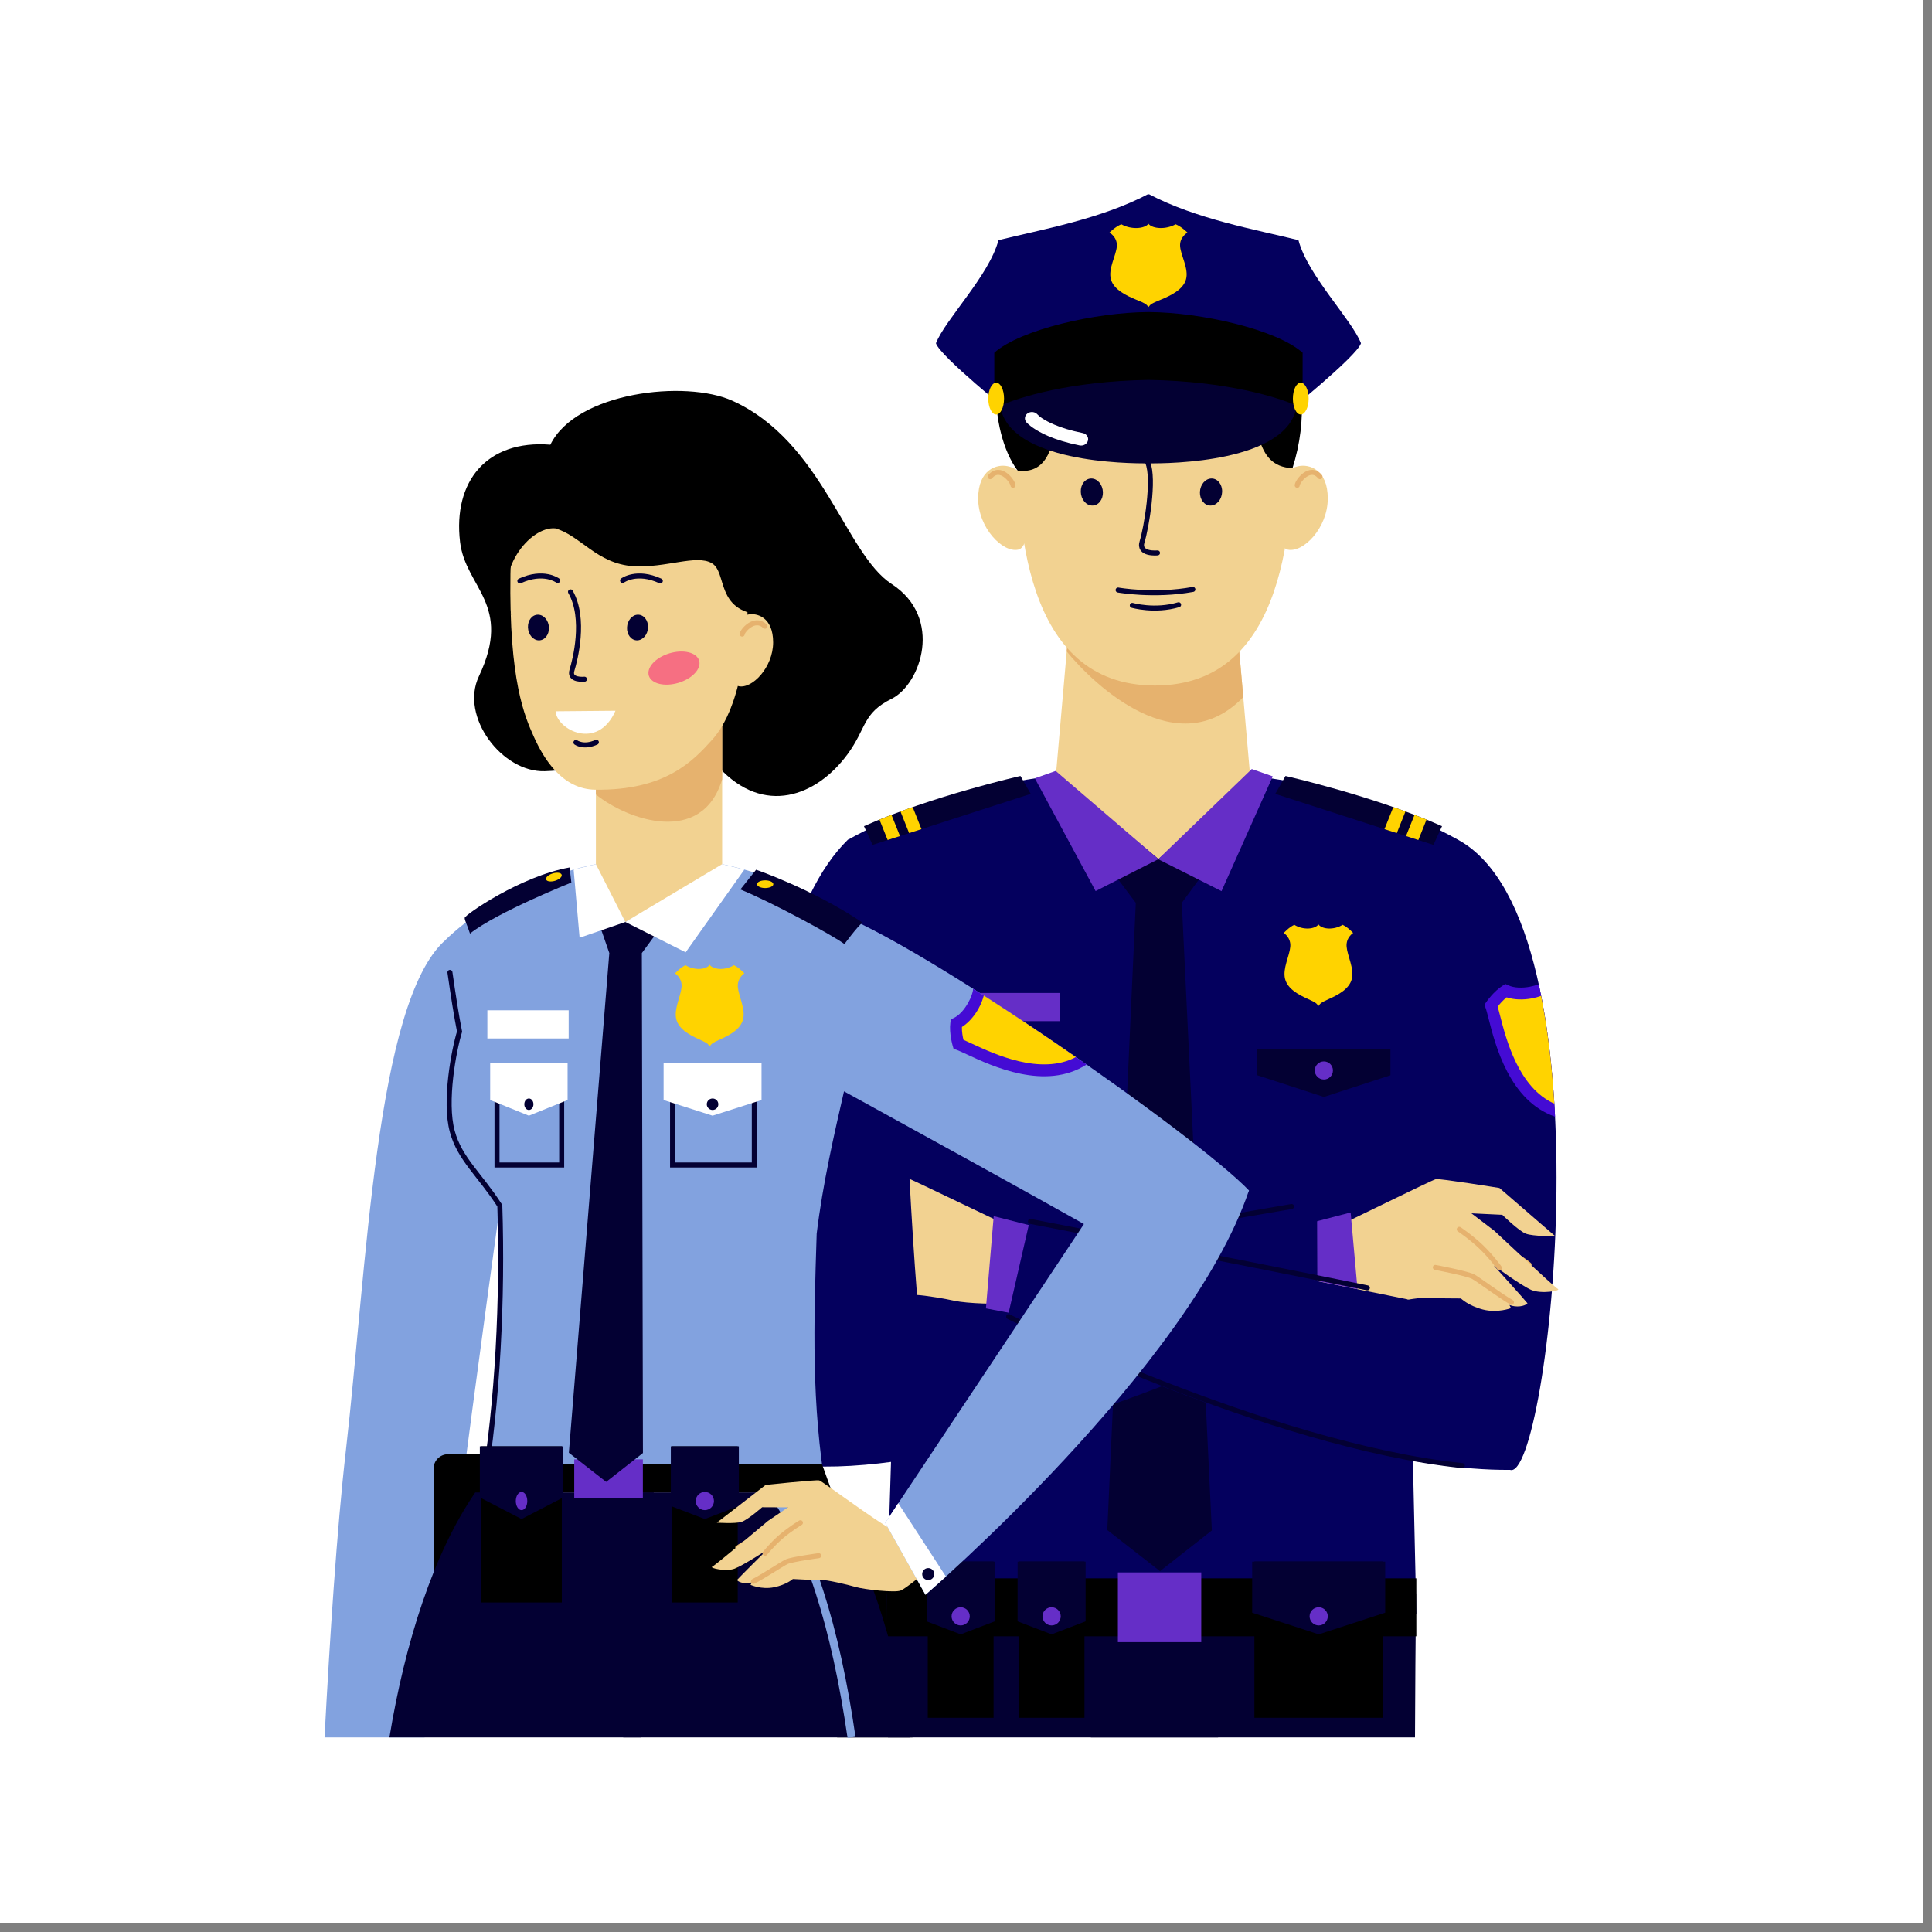 <svg xmlns="http://www.w3.org/2000/svg" xmlns:xlink="http://www.w3.org/1999/xlink" width="150" viewBox="0 0 112.5 112.5" height="150" preserveAspectRatio="xMidYMid meet"><rect x="0" y="0" width="112.5" height="112.5" fill="#808080" stroke="none"/><defs><clipPath id="365fe59a0c"><path d="M 0 0 L 112.004 0 L 112.004 112.004 L 0 112.004 Z M 0 0 " clip-rule="nonzero"></path></clipPath><clipPath id="efd90e4fe0"><path d="M 48.715 91.551 L 53.145 91.551 L 53.145 101.199 L 48.715 101.199 Z M 48.715 91.551 " clip-rule="nonzero"></path></clipPath><clipPath id="e46b7e2968"><path d="M 63.199 92.387 L 82.477 92.387 L 82.477 101.199 L 63.199 101.199 Z M 63.199 92.387 " clip-rule="nonzero"></path></clipPath><clipPath id="fbde5f6b55"><path d="M 51.586 92.387 L 71.223 92.387 L 71.223 101.199 L 51.586 101.199 Z M 51.586 92.387 " clip-rule="nonzero"></path></clipPath><clipPath id="d979e4eabd"><path d="M 75 62 L 93.898 62 L 93.898 84 L 75 84 Z M 75 62 " clip-rule="nonzero"></path></clipPath><clipPath id="1de96ec63d"><path d="M 74 64 L 93.898 64 L 93.898 86 L 74 86 Z M 74 64 " clip-rule="nonzero"></path></clipPath><clipPath id="f96a465252"><path d="M 49 67 L 93.898 67 L 93.898 95 L 49 95 Z M 49 67 " clip-rule="nonzero"></path></clipPath><clipPath id="9f3a806b37"><path d="M 54 11.25 L 80 11.25 L 80 25 L 54 25 Z M 54 11.25 " clip-rule="nonzero"></path></clipPath><clipPath id="89d42ee1cc"><path d="M 18.898 54.707 L 29.555 54.707 L 29.555 101.199 L 18.898 101.199 Z M 18.898 54.707 " clip-rule="nonzero"></path></clipPath><clipPath id="3357a16a1d"><path d="M 22.613 86.781 L 38.176 86.781 L 38.176 101.199 L 22.613 101.199 Z M 22.613 86.781 " clip-rule="nonzero"></path></clipPath><clipPath id="d3dc0dd498"><path d="M 34.105 86.781 L 53 86.781 L 53 101.199 L 34.105 101.199 Z M 34.105 86.781 " clip-rule="nonzero"></path></clipPath><clipPath id="d73fdb4bd5"><path d="M 29.676 71.758 L 64.637 71.758 L 64.637 101.199 L 29.676 101.199 Z M 29.676 71.758 " clip-rule="nonzero"></path></clipPath><clipPath id="0c13e3e595"><path d="M 18.898 47 L 39 47 L 39 97 L 18.898 97 Z M 18.898 47 " clip-rule="nonzero"></path></clipPath><clipPath id="a29d9cbf74"><path d="M 34.344 81.18 L 57.094 81.18 L 57.094 101.199 L 34.344 101.199 Z M 34.344 81.18 " clip-rule="nonzero"></path></clipPath></defs><g clip-path="url(#365fe59a0c)"><path fill="#ffffff" d="M 0 0 L 112.5 0 L 112.5 112.5 L 0 112.5 Z M 0 0 " fill-opacity="1" fill-rule="nonzero"></path><path fill="#ffffff" d="M 0 0 L 112.5 0 L 112.5 112.5 L 0 112.5 Z M 0 0 " fill-opacity="1" fill-rule="nonzero"></path></g><g clip-path="url(#efd90e4fe0)"><path fill="#000000" d="M 49.441 91.664 L 52.441 91.664 C 52.82 91.664 53.133 91.973 53.133 92.352 L 53.133 101.168 L 48.746 101.168 L 48.746 92.352 C 48.746 91.973 49.059 91.664 49.441 91.664 " fill-opacity="1" fill-rule="evenodd"></path></g><g clip-path="url(#e46b7e2968)"><path fill="#030033" d="M 82.453 92.82 C 82.426 95.602 82.406 98.383 82.395 101.168 L 63.52 101.168 L 63.285 92.398 C 69.254 92.539 76.484 92.68 82.453 92.82 " fill-opacity="1" fill-rule="evenodd"></path></g><g clip-path="url(#fbde5f6b55)"><path fill="#030033" d="M 51.645 92.82 C 51.672 95.602 51.695 98.383 51.707 101.168 L 70.93 101.168 L 71.164 92.398 C 65.195 92.539 57.613 92.68 51.645 92.82 " fill-opacity="1" fill-rule="evenodd"></path></g><path fill="#04005e" d="M 82.473 93.988 L 81.973 71.52 L 84.914 48.906 C 80.086 46.227 74.012 44.816 67.137 44.816 C 60.266 44.816 54.188 46.227 49.363 48.906 L 52.305 71.52 L 51.668 92.07 L 51.719 93.988 L 82.473 93.988 " fill-opacity="1" fill-rule="evenodd"></path><path fill="#000000" d="M 51.656 91.906 L 82.473 91.906 L 82.473 95.281 L 51.656 95.281 L 51.656 91.906 " fill-opacity="1" fill-rule="evenodd"></path><path fill="#652ec7" d="M 65.094 91.562 L 69.949 91.562 L 69.949 95.621 L 65.094 95.621 L 65.094 91.562 " fill-opacity="1" fill-rule="evenodd"></path><path fill="#f2d291" d="M 72.793 45.145 C 72.793 53.148 61.484 53.148 61.484 45.145 L 62.543 33.031 L 71.734 33.031 L 72.793 45.145 " fill-opacity="1" fill-rule="evenodd"></path><path fill="#e6b26e" d="M 62.113 37.934 L 62.543 33.031 L 71.734 33.031 L 72.395 40.594 C 68.586 44.531 63.715 39.895 62.113 37.934 " fill-opacity="1" fill-rule="evenodd"></path><path fill="#f2d291" d="M 67.254 16.84 C 65.277 16.887 59.324 17.098 59.223 24.781 C 59.145 30.445 59.594 39.918 67.254 39.918 C 74.914 39.918 75.363 30.445 75.289 24.781 C 75.184 17.098 69.23 16.887 67.254 16.84 " fill-opacity="1" fill-rule="evenodd"></path><path fill="#f2d291" d="M 74.594 28.094 C 74.781 27.609 75.012 27.27 75.617 27.145 C 76.223 27.016 77.32 27.324 77.316 29.031 C 77.316 30.738 75.887 32.207 74.98 32.004 C 74.078 31.801 74.508 28.551 74.594 28.094 " fill-opacity="1" fill-rule="evenodd"></path><path fill="#000000" d="M 61.816 21.297 C 61.113 21.715 62.449 27.832 59.254 27.402 C 57.574 25.16 57.246 19.543 60.402 18.082 C 61.305 15.07 64.105 15.195 67.18 15.156 C 74.496 15.062 77.051 21.676 75.262 27.262 C 72.871 27.168 73.504 24.277 72.438 23.66 C 71.383 23.047 69.305 24 67.129 23.863 C 64.648 23.711 63.504 21.758 61.816 21.297 " fill-opacity="1" fill-rule="evenodd"></path><path fill="#f2d291" d="M 59.82 28.105 C 59.57 27.645 59.266 27.27 58.66 27.145 C 58.055 27.016 56.957 27.324 56.957 29.031 C 56.961 30.738 58.391 32.207 59.297 32.004 C 60.199 31.801 59.82 28.105 59.82 28.105 " fill-opacity="1" fill-rule="evenodd"></path><path fill="#030033" d="M 63.551 27.863 C 63.906 27.863 64.207 28.219 64.223 28.656 C 64.238 29.09 63.961 29.441 63.605 29.438 C 63.246 29.438 62.949 29.082 62.934 28.645 C 62.918 28.211 63.191 27.859 63.551 27.863 " fill-opacity="1" fill-rule="evenodd"></path><path fill="#030033" d="M 70.547 27.863 C 70.188 27.863 69.887 28.219 69.871 28.656 C 69.859 29.09 70.133 29.441 70.488 29.438 C 70.848 29.438 71.148 29.082 71.164 28.645 C 71.18 28.211 70.902 27.859 70.547 27.863 " fill-opacity="1" fill-rule="evenodd"></path><path stroke-linecap="round" transform="matrix(0.012, 0, 0, -0.012, 18.9, 101.201)" fill="none" stroke-linejoin="miter" d="M 3994.149 6189.767 C 4028.405 6108.199 3987.297 5869.72 3967.07 5805.187 C 3946.516 5740.326 4041.781 5750.481 4041.781 5750.481 " stroke="#030033" stroke-width="24.28" stroke-opacity="1" stroke-miterlimit="22.926"></path><path stroke-linecap="round" transform="matrix(0.012, 0, 0, -0.012, 18.9, 101.201)" fill="none" stroke-linejoin="miter" d="M 3850.599 5570.312 C 3850.599 5570.312 4025.469 5538.864 4213.389 5573.26 " stroke="#030033" stroke-width="24.28" stroke-opacity="1" stroke-miterlimit="22.926"></path><path stroke-linecap="round" transform="matrix(0.012, 0, 0, -0.012, 18.9, 101.201)" fill="none" stroke-linejoin="miter" d="M 4719.729 6078.389 C 4720.055 6096.734 4781.064 6179.284 4830.327 6120.32 " stroke="#e6b26e" stroke-width="24.28" stroke-opacity="1" stroke-miterlimit="22.926"></path><path stroke-linecap="round" transform="matrix(0.012, 0, 0, -0.012, 18.9, 101.201)" fill="none" stroke-linejoin="miter" d="M 3340.344 6078.389 C 3340.017 6096.734 3279.009 6179.284 3229.745 6120.32 " stroke="#e6b26e" stroke-width="24.28" stroke-opacity="1" stroke-miterlimit="22.926"></path><path fill="#030033" d="M 68.816 52.574 L 70.566 89.117 L 67.547 91.488 L 64.477 89.094 L 66.137 52.574 L 64.871 50.891 L 66.18 48.961 L 67.453 50.02 L 68.711 48.961 L 70.051 50.891 L 68.816 52.574 " fill-opacity="1" fill-rule="evenodd"></path><path fill="#652ec7" d="M 67.441 50.031 L 71.129 51.891 L 74.113 45.207 L 72.891 44.781 L 67.441 50.031 " fill-opacity="1" fill-rule="evenodd"></path><path fill="#652ec7" d="M 67.457 50.027 L 63.797 51.887 L 60.258 45.32 L 61.473 44.891 L 67.457 50.027 " fill-opacity="1" fill-rule="evenodd"></path><path fill="#04005e" d="M 47.996 85.398 C 56.137 85.438 67.422 80.977 73.117 78.469 L 61.555 75.629 L 60.527 72.98 C 57.926 73.449 55.406 73.91 53.316 74.309 C 52.891 68.578 52.648 61.965 52.551 58.836 C 52.477 56.391 52.664 48.676 49.363 48.906 C 42.68 55.441 42.887 78.91 47.277 85.402 L 47.996 85.398 " fill-opacity="1" fill-rule="evenodd"></path><path fill="#f2d291" d="M 59.004 71.504 C 58.156 71.141 54.16 69.188 52.961 68.645 C 53.082 70.902 53.227 73.242 53.398 75.406 C 53.887 75.43 55.074 75.629 55.605 75.75 C 56.215 75.887 58.371 76.004 58.75 75.805 C 59.129 75.605 59.742 74.934 59.742 74.934 L 59.004 71.504 " fill-opacity="1" fill-rule="evenodd"></path><path fill="#652ec7" d="M 57.863 70.816 L 57.41 76.188 L 59.52 76.59 L 60.84 71.574 L 57.863 70.816 " fill-opacity="1" fill-rule="evenodd"></path><path fill="#04005e" d="M 87.93 85.59 C 76.602 85.688 58.645 76.824 58.645 76.824 L 59.91 71.312 C 59.91 71.312 73.598 73.941 82.059 75.68 C 82.047 69.633 81.621 62.191 81.727 58.836 C 81.801 56.391 81.613 48.676 84.914 48.906 C 93.898 53.832 90.172 86.344 87.93 85.59 " fill-opacity="1" fill-rule="evenodd"></path><path fill="#edba68" d="M 88.461 74.109 C 88.812 74.055 89.105 73.77 89.195 73.629 C 89.281 73.484 86.57 71.891 86.57 71.891 C 86.57 71.891 87.793 73.891 88.461 74.109 " fill-opacity="1" fill-rule="evenodd"></path><path fill="#f2d291" d="M 77.254 71.695 C 78.23 71.27 83.391 68.703 83.617 68.66 C 83.844 68.617 87.312 69.176 87.312 69.176 L 90.562 71.984 C 90.562 71.984 89.27 72 88.848 71.836 C 88.426 71.672 87.477 70.738 87.477 70.738 L 85.68 70.652 L 87.023 71.676 C 87.023 71.676 90.508 74.953 90.715 75.055 C 90.922 75.156 89.75 75.371 89.156 75.109 C 88.562 74.848 86.98 73.688 86.98 73.688 C 86.98 73.688 88.754 75.645 88.945 75.891 C 88.793 76.07 88.281 76.148 87.895 75.988 L 87.984 76.172 C 87.984 76.172 87.207 76.473 86.352 76.254 C 85.496 76.031 85.07 75.609 85.07 75.609 C 85.07 75.609 83.336 75.605 83.047 75.566 C 82.898 75.551 82.449 75.605 81.965 75.68 L 81.965 75.66 C 80.336 75.328 78.52 74.961 76.648 74.586 L 77.254 71.695 " fill-opacity="1" fill-rule="evenodd"></path><g clip-path="url(#d979e4eabd)"><path stroke-linecap="round" transform="matrix(0.012, 0, 0, -0.012, 18.9, 101.201)" fill="none" stroke-linejoin="miter" d="M 5505.991 2468.121 C 5505.991 2468.121 5564.064 2429.466 5614.633 2380.657 C 5664.875 2331.847 5701.089 2280.417 5701.089 2280.417 " stroke="#e6b26e" stroke-width="24.28" stroke-opacity="1" stroke-miterlimit="22.926"></path></g><g clip-path="url(#1de96ec63d)"><path stroke-linecap="round" transform="matrix(0.012, 0, 0, -0.012, 18.9, 101.201)" fill="none" stroke-linejoin="miter" d="M 5759.161 2114.334 C 5704.351 2145.781 5602.235 2222.108 5574.83 2237.832 C 5547.425 2253.555 5389.846 2283.365 5389.846 2283.365 " stroke="#e6b26e" stroke-width="24.28" stroke-opacity="1" stroke-miterlimit="22.926"></path></g><path fill="#652ec7" d="M 78.648 70.602 L 79.047 75.066 C 78.227 74.902 77.387 74.734 76.531 74.562 L 75.676 71.375 L 78.648 70.602 " fill-opacity="1" fill-rule="evenodd"></path><path fill="#04005e" d="M 76.707 74.598 L 76.691 70.18 C 76.691 70.18 71.02 71.133 64.715 72.238 C 67.996 72.879 72.496 73.758 76.707 74.598 " fill-opacity="1" fill-rule="evenodd"></path><g clip-path="url(#f96a465252)"><path stroke-linecap="round" transform="matrix(0.012, 0, 0, -0.012, 18.9, 101.201)" fill="none" stroke-linejoin="miter" d="M 5520.999 1321.588 C 4582.051 1418.552 3319.464 2044.231 3319.464 2044.231 " stroke="#030033" stroke-width="24.28" stroke-opacity="1" stroke-miterlimit="22.926"></path></g><path stroke-linecap="round" transform="matrix(0.012, 0, 0, -0.012, 18.9, 101.201)" fill="none" stroke-linejoin="miter" d="M 3425.169 2506.448 C 3425.169 2506.448 4358.57 2326.606 5060.007 2184.108 " stroke="#030033" stroke-width="24.28" stroke-opacity="1" stroke-miterlimit="22.926"></path><path stroke-linecap="round" transform="matrix(0.012, 0, 0, -0.012, 18.9, 101.201)" fill="none" stroke-linejoin="miter" d="M 4692.324 2578.843 C 4514.844 2548.378 4182.721 2491.379 3826.456 2428.811 " stroke="#030033" stroke-width="24.28" stroke-opacity="1" stroke-miterlimit="22.926"></path><path fill="#ffd300" d="M 76.773 53.828 C 76.566 54.121 75.867 54.168 75.367 53.852 C 75.047 54 74.754 54.328 74.754 54.328 C 74.754 54.328 75.184 54.594 75.133 55.133 C 75.086 55.668 74.68 56.398 74.828 56.996 C 74.977 57.594 75.637 57.934 76.148 58.164 C 76.648 58.391 76.641 58.41 76.773 58.578 C 76.906 58.41 76.898 58.391 77.398 58.164 C 77.91 57.934 78.57 57.594 78.719 56.996 C 78.863 56.398 78.461 55.668 78.414 55.133 C 78.363 54.594 78.793 54.328 78.793 54.328 C 78.793 54.328 78.5 54 78.18 53.852 C 77.68 54.168 76.98 54.121 76.773 53.828 " fill-opacity="1" fill-rule="evenodd"></path><path fill="#030033" d="M 54.082 61.074 L 61.828 61.074 L 61.828 62.613 L 57.953 63.875 L 54.082 62.613 L 54.082 61.074 " fill-opacity="1" fill-rule="evenodd"></path><path fill="#652ec7" d="M 57.953 61.805 C 58.246 61.805 58.484 62.043 58.484 62.332 C 58.484 62.625 58.246 62.859 57.953 62.859 C 57.66 62.859 57.426 62.625 57.426 62.332 C 57.426 62.043 57.66 61.805 57.953 61.805 " fill-opacity="1" fill-rule="evenodd"></path><path fill="#030033" d="M 73.215 61.074 L 80.965 61.074 L 80.965 62.613 L 77.09 63.875 L 73.215 62.613 L 73.215 61.074 " fill-opacity="1" fill-rule="evenodd"></path><path fill="#652ec7" d="M 77.09 61.805 C 77.383 61.805 77.617 62.043 77.617 62.332 C 77.617 62.625 77.383 62.859 77.09 62.859 C 76.797 62.859 76.559 62.625 76.559 62.332 C 76.559 62.043 76.797 61.805 77.09 61.805 " fill-opacity="1" fill-rule="evenodd"></path><path fill="#030033" d="M 50.309 48.109 L 50.809 49.199 L 60.02 46.227 L 59.422 45.184 C 59.422 45.184 54.238 46.355 50.309 48.109 " fill-opacity="1" fill-rule="evenodd"></path><path fill="#ffd300" d="M 51.91 47.449 L 52.406 48.684 L 51.688 48.914 L 51.211 47.727 C 51.441 47.633 51.676 47.539 51.91 47.449 " fill-opacity="1" fill-rule="evenodd"></path><path fill="#ffd300" d="M 53.145 46.996 L 53.656 48.281 L 52.938 48.512 L 52.434 47.25 C 52.672 47.164 52.906 47.078 53.145 46.996 " fill-opacity="1" fill-rule="evenodd"></path><path fill="#030033" d="M 83.969 48.109 L 83.469 49.199 L 74.258 46.227 L 74.855 45.184 C 74.855 45.184 80.039 46.355 83.969 48.109 " fill-opacity="1" fill-rule="evenodd"></path><path fill="#ffd300" d="M 82.367 47.449 L 81.871 48.684 L 82.59 48.914 L 83.066 47.727 C 82.836 47.633 82.602 47.539 82.367 47.449 " fill-opacity="1" fill-rule="evenodd"></path><path fill="#ffd300" d="M 81.133 46.996 L 80.617 48.281 L 81.336 48.512 L 81.84 47.25 C 81.605 47.164 81.367 47.078 81.133 46.996 " fill-opacity="1" fill-rule="evenodd"></path><path fill="#440bd4" d="M 48.18 59.523 C 47.781 61.086 46.945 64.367 44.258 65.258 C 44.426 62.582 44.777 59.949 45.328 57.559 C 45.465 57.605 45.621 57.648 45.789 57.68 C 46.223 57.758 46.691 57.75 47.023 57.594 L 47.195 57.516 L 47.355 57.617 C 47.887 57.949 48.32 58.582 48.32 58.582 L 48.418 58.73 L 48.355 58.895 C 48.312 59.012 48.254 59.238 48.18 59.523 " fill-opacity="1" fill-rule="evenodd"></path><path fill="#ffd300" d="M 44.312 64.504 C 46.43 63.586 47.156 60.742 47.508 59.355 C 47.562 59.152 47.605 58.977 47.648 58.836 C 47.539 58.695 47.344 58.469 47.125 58.293 C 46.684 58.441 46.145 58.445 45.664 58.355 C 45.496 58.324 45.332 58.281 45.18 58.23 C 44.762 60.207 44.477 62.332 44.312 64.504 " fill-opacity="1" fill-rule="evenodd"></path><path fill="#652ec7" d="M 53.934 57.82 L 61.715 57.82 L 61.715 59.461 L 53.934 59.461 L 53.934 57.82 " fill-opacity="1" fill-rule="evenodd"></path><path fill="#000000" d="M 73.043 90.934 L 80.531 90.934 L 80.531 100.027 L 73.043 100.027 L 73.043 90.934 " fill-opacity="1" fill-rule="evenodd"></path><path fill="#030033" d="M 72.914 90.934 L 80.66 90.934 L 80.66 93.906 L 76.789 95.168 L 72.914 93.906 L 72.914 90.934 " fill-opacity="1" fill-rule="evenodd"></path><path fill="#652ec7" d="M 76.789 93.59 C 77.082 93.59 77.316 93.828 77.316 94.117 C 77.316 94.41 77.082 94.648 76.789 94.648 C 76.496 94.648 76.258 94.41 76.258 94.117 C 76.258 93.828 76.496 93.59 76.789 93.59 " fill-opacity="1" fill-rule="evenodd"></path><path fill="#000000" d="M 59.32 90.934 L 63.148 90.934 L 63.148 100.027 L 59.32 100.027 L 59.32 90.934 " fill-opacity="1" fill-rule="evenodd"></path><path fill="#030033" d="M 59.254 90.934 L 63.215 90.934 L 63.215 94.41 L 61.234 95.168 L 59.254 94.41 L 59.254 90.934 " fill-opacity="1" fill-rule="evenodd"></path><path fill="#652ec7" d="M 61.234 93.59 C 61.527 93.59 61.766 93.828 61.766 94.117 C 61.766 94.41 61.527 94.648 61.234 94.648 C 60.941 94.648 60.703 94.41 60.703 94.117 C 60.703 93.828 60.941 93.59 61.234 93.59 " fill-opacity="1" fill-rule="evenodd"></path><path fill="#000000" d="M 54.023 90.934 L 57.855 90.934 L 57.855 100.027 L 54.023 100.027 L 54.023 90.934 " fill-opacity="1" fill-rule="evenodd"></path><path fill="#030033" d="M 53.957 90.934 L 57.922 90.934 L 57.922 94.41 L 55.941 95.168 L 53.957 94.41 L 53.957 90.934 " fill-opacity="1" fill-rule="evenodd"></path><path fill="#652ec7" d="M 55.941 93.59 C 56.234 93.59 56.469 93.828 56.469 94.117 C 56.469 94.41 56.234 94.648 55.941 94.648 C 55.648 94.648 55.41 94.41 55.41 94.117 C 55.41 93.828 55.648 93.59 55.941 93.59 " fill-opacity="1" fill-rule="evenodd"></path><g clip-path="url(#9f3a806b37)"><path fill="#04005e" d="M 58.949 24.133 C 58.949 24.133 54.723 20.738 54.5 19.988 C 55.039 18.605 57.602 16.039 58.141 13.984 C 60.703 13.352 64.078 12.762 66.863 11.301 C 66.879 11.363 66.871 11.363 66.887 11.301 C 69.672 12.762 73.047 13.352 75.609 13.984 C 76.148 16.039 78.711 18.605 79.25 19.988 C 79.027 20.738 74.801 24.133 74.801 24.133 L 66.875 23.266 L 58.949 24.133 " fill-opacity="1" fill-rule="evenodd"></path></g><path fill="#000000" d="M 75.852 20.539 C 74.309 19.172 69.926 18.191 66.922 18.172 L 66.828 18.172 C 63.82 18.191 59.441 19.172 57.898 20.539 C 57.898 22.199 57.898 22.395 57.898 24.055 C 59.449 22.836 63.867 22.242 66.875 22.238 C 69.883 22.242 74.301 22.836 75.852 24.055 C 75.852 22.395 75.852 22.199 75.852 20.539 " fill-opacity="1" fill-rule="evenodd"></path><path fill="#030033" d="M 75.512 23.621 C 74.414 23.145 71.492 22.199 66.875 22.121 L 66.875 22.125 L 66.875 22.121 C 62.258 22.199 59.336 23.145 58.238 23.621 C 58.738 26.934 65.664 26.996 66.875 26.98 C 68.086 26.996 75.012 26.934 75.512 23.621 " fill-opacity="1" fill-rule="evenodd"></path><path fill="#ffd300" d="M 66.875 13.031 C 66.641 13.332 65.855 13.379 65.293 13.059 C 64.934 13.207 64.605 13.543 64.605 13.543 C 64.605 13.543 65.086 13.816 65.031 14.363 C 64.977 14.91 64.523 15.656 64.688 16.262 C 64.852 16.871 65.594 17.219 66.172 17.457 C 66.734 17.684 66.727 17.703 66.875 17.875 C 67.023 17.703 67.016 17.684 67.578 17.457 C 68.156 17.219 68.898 16.871 69.062 16.262 C 69.227 15.656 68.773 14.91 68.719 14.363 C 68.664 13.816 69.145 13.543 69.145 13.543 C 69.145 13.543 68.816 13.207 68.457 13.059 C 67.895 13.379 67.109 13.332 66.875 13.031 " fill-opacity="1" fill-rule="evenodd"></path><path fill="#ffffff" d="M 59.766 24.59 C 59.629 24.43 59.66 24.195 59.836 24.07 C 60.012 23.945 60.27 23.973 60.41 24.133 C 60.492 24.227 60.777 24.469 61.398 24.73 C 61.801 24.902 62.34 25.074 63.039 25.215 C 63.262 25.258 63.402 25.453 63.352 25.652 C 63.305 25.852 63.09 25.98 62.867 25.938 C 62.105 25.785 61.508 25.594 61.051 25.398 C 60.281 25.07 59.891 24.73 59.766 24.59 " fill-opacity="1" fill-rule="evenodd"></path><path fill="#ffd300" d="M 75.742 22.285 C 75.996 22.285 76.203 22.699 76.203 23.211 C 76.203 23.723 75.996 24.137 75.742 24.137 C 75.488 24.137 75.285 23.723 75.285 23.211 C 75.285 22.699 75.488 22.285 75.742 22.285 " fill-opacity="1" fill-rule="evenodd"></path><path fill="#ffd300" d="M 58.008 22.285 C 58.262 22.285 58.465 22.699 58.465 23.211 C 58.465 23.723 58.262 24.137 58.008 24.137 C 57.754 24.137 57.547 23.723 57.547 23.211 C 57.547 22.699 57.754 22.285 58.008 22.285 " fill-opacity="1" fill-rule="evenodd"></path><path fill="#440bd4" d="M 86.676 59.301 C 87.07 60.859 87.898 64.109 90.551 65.023 C 90.414 62.32 90.117 59.676 89.602 57.312 C 89.449 57.371 89.266 57.422 89.066 57.461 C 88.637 57.539 88.164 57.531 87.832 57.375 L 87.66 57.297 L 87.5 57.395 C 86.969 57.727 86.535 58.359 86.535 58.363 L 86.438 58.508 L 86.5 58.676 C 86.547 58.793 86.602 59.016 86.676 59.301 " fill-opacity="1" fill-rule="evenodd"></path><path fill="#ffd300" d="M 90.508 64.266 C 88.418 63.332 87.699 60.512 87.348 59.137 C 87.293 58.93 87.25 58.758 87.207 58.617 C 87.316 58.477 87.512 58.246 87.73 58.074 C 88.172 58.223 88.711 58.227 89.191 58.137 C 89.383 58.102 89.57 58.051 89.738 57.988 C 90.125 59.949 90.375 62.082 90.508 64.266 " fill-opacity="1" fill-rule="evenodd"></path><path stroke-linecap="round" transform="matrix(0.012, 0, 0, -0.012, 18.9, 101.201)" fill="none" stroke-linejoin="miter" d="M 3919.437 5495.951 C 3919.437 5495.951 4027.752 5464.503 4144.224 5498.899 " stroke="#030033" stroke-width="24.28" stroke-opacity="1" stroke-miterlimit="22.926"></path><g clip-path="url(#89d42ee1cc)"><path fill="#82a2df" d="M 25.898 54.773 C 21.883 58.418 21.355 73.883 20.141 84.457 C 19.617 89.027 19.203 95.402 18.898 101.168 L 24.723 101.168 C 25.75 95.02 26.613 89.152 26.871 86.992 C 27.402 82.586 29.449 67.742 29.449 67.742 C 29.449 67.742 28.934 61.035 25.898 54.773 " fill-opacity="1" fill-rule="evenodd"></path></g><path fill="#000000" d="M 28.137 84.68 L 26.082 84.68 C 25.625 84.68 25.25 85.055 25.25 85.508 L 25.25 93.043 C 25.25 93.5 25.625 93.871 26.082 93.871 L 28.137 93.871 C 28.594 93.871 28.969 93.5 28.969 93.043 L 28.969 85.508 C 28.969 85.055 28.594 84.68 28.137 84.68 " fill-opacity="1" fill-rule="evenodd"></path><path fill="#82a2df" d="M 38.375 86.902 C 34.969 86.902 31.508 86.902 28.105 86.902 C 28.969 81.707 29.254 75.754 29.082 70.406 C 27.914 68.594 26.754 67.703 26.32 66.105 C 25.844 64.371 26.41 61.41 26.742 60.328 C 26.453 58.902 26.078 56.238 25.898 54.773 C 28.582 52.152 33.375 49.934 38.375 49.934 C 43.371 49.934 48.168 52.152 50.848 54.773 C 50.137 60.605 48.266 66.008 47.555 71.84 C 47.383 77.191 47.242 81.707 48.109 86.902 C 44.703 86.902 41.777 86.902 38.375 86.902 " fill-opacity="1" fill-rule="evenodd"></path><path fill="#000000" d="M 32.047 25.895 C 33.551 22.824 39.914 22.102 42.645 23.336 C 47.902 25.711 49.219 32.25 51.918 34.004 C 54.945 35.973 53.629 39.836 51.918 40.691 C 50.207 41.543 50.473 42.391 49.355 43.914 C 47.539 46.391 44.469 47.512 41.863 44.688 C 40.754 43.484 38.047 43.531 38.047 43.531 C 36.727 42.984 35.664 44.777 31.727 44.906 C 29.242 44.988 26.766 41.738 27.887 39.379 C 29.875 35.184 27.105 34.234 26.789 31.555 C 26.375 28.055 28.324 25.598 32.047 25.895 " fill-opacity="1" fill-rule="evenodd"></path><path fill="#f2d291" d="M 42.051 50.684 L 36.414 53.688 L 34.699 50.684 C 34.699 48.047 34.699 46.277 34.699 43.645 C 37.148 43.645 39.598 39.598 42.051 39.598 L 42.051 50.684 " fill-opacity="1" fill-rule="evenodd"></path><path fill="#e6b26e" d="M 34.699 46.262 L 34.699 43.645 C 37.148 43.645 39.598 39.598 42.051 39.598 L 42.051 45.375 C 40.891 49.273 36.547 47.762 34.699 46.262 " fill-opacity="1" fill-rule="evenodd"></path><path fill="#f2d291" d="M 36.996 26.941 C 35.207 26.98 29.816 27.152 29.723 33.41 C 29.629 39.672 30.57 41.75 31.086 42.902 C 31.68 44.223 32.754 45.957 34.66 45.984 C 38.762 46.039 40.367 44.293 41.453 43.094 C 42.301 42.16 43.645 39.863 43.551 33.605 C 43.457 27.344 38.789 26.98 36.996 26.941 " fill-opacity="1" fill-rule="evenodd"></path><path fill="#f2d291" d="M 42.68 36.602 C 42.84 36.184 43.039 35.895 43.559 35.785 C 44.078 35.676 45.02 35.938 45.02 37.406 C 45.016 38.871 43.789 40.129 43.012 39.957 C 42.238 39.781 42.605 36.992 42.68 36.602 " fill-opacity="1" fill-rule="evenodd"></path><path fill="#000000" d="M 32.328 30.766 C 30.863 30.637 28.695 33.25 29.766 35.82 C 28.566 30.199 30.562 26.012 36.844 25.93 C 43.125 25.852 45.371 30.992 44.359 35.805 C 41.637 35.594 42.363 33.324 41.445 32.793 C 40.539 32.27 38.758 33.086 36.887 32.969 C 34.762 32.84 33.781 31.164 32.328 30.766 " fill-opacity="1" fill-rule="evenodd"></path><path fill="#f66f82" d="M 38.984 38.043 C 38.176 38.285 37.637 38.867 37.781 39.344 C 37.926 39.816 38.695 40.004 39.504 39.762 C 40.312 39.52 40.852 38.938 40.711 38.465 C 40.566 37.988 39.793 37.801 38.984 38.043 " fill-opacity="1" fill-rule="evenodd"></path><path fill="#030033" d="M 31.328 35.793 C 31.664 35.793 31.953 36.133 31.965 36.543 C 31.98 36.957 31.719 37.289 31.379 37.289 C 31.043 37.285 30.758 36.949 30.742 36.535 C 30.727 36.121 30.988 35.789 31.328 35.793 " fill-opacity="1" fill-rule="evenodd"></path><path stroke-linecap="round" transform="matrix(0.012, 0, 0, -0.012, 18.9, 101.201)" fill="none" stroke-linejoin="miter" d="M 2026.535 5356.401 C 2026.535 5371.798 2086.238 5443.21 2137.133 5394.728 " stroke="#e6b26e" stroke-width="24.28" stroke-opacity="1" stroke-miterlimit="22.926"></path><path fill="#030033" d="M 37.148 35.793 C 36.812 35.793 36.527 36.133 36.512 36.543 C 36.496 36.957 36.758 37.289 37.098 37.289 C 37.434 37.285 37.723 36.949 37.734 36.535 C 37.75 36.121 37.488 35.789 37.148 35.793 " fill-opacity="1" fill-rule="evenodd"></path><path stroke-linecap="round" transform="matrix(0.012, 0, 0, -0.012, 18.9, 101.201)" fill="none" stroke-linejoin="miter" d="M 1193.292 5561.467 C 1268.003 5432.072 1215.151 5228.317 1200.47 5181.473 C 1184.157 5129.06 1261.152 5137.577 1261.152 5137.577 " stroke="#030033" stroke-width="24.28" stroke-opacity="1" stroke-miterlimit="22.926"></path><path fill="#ffffff" d="M 32.352 41.418 C 32.426 42.484 34.793 43.746 35.84 41.387 C 34.676 41.398 33.512 41.406 32.352 41.418 " fill-opacity="1" fill-rule="evenodd"></path><path stroke-linecap="round" transform="matrix(0.012, 0, 0, -0.012, 18.9, 101.201)" fill="none" stroke-linejoin="miter" d="M 1219.718 4830.634 C 1219.718 4830.634 1256.585 4803.117 1318.898 4831.617 " stroke="#030033" stroke-width="24.28" stroke-opacity="1" stroke-miterlimit="22.926"></path><path stroke-linecap="round" transform="matrix(0.012, 0, 0, -0.012, 18.9, 101.201)" fill="none" stroke-linejoin="miter" d="M 1446.136 5616.5 C 1446.136 5616.5 1513.996 5667.275 1629.162 5614.535 " stroke="#030033" stroke-width="24.28" stroke-opacity="1" stroke-miterlimit="22.926"></path><path stroke-linecap="round" transform="matrix(0.012, 0, 0, -0.012, 18.9, 101.201)" fill="none" stroke-linejoin="miter" d="M 1130.978 5616.5 C 1130.978 5616.5 1062.792 5667.275 947.626 5614.535 " stroke="#030033" stroke-width="24.28" stroke-opacity="1" stroke-miterlimit="22.926"></path><g clip-path="url(#3357a16a1d)"><path fill="#030033" d="M 37.312 101.168 L 38.066 86.902 C 34.605 86.902 31.141 86.902 27.676 86.902 C 25.246 90.438 23.59 95.629 22.676 101.168 L 37.312 101.168 " fill-opacity="1" fill-rule="evenodd"></path></g><path fill="#82a2df" d="M 48.43 53.062 C 53.645 54.895 69.723 66.176 72.727 69.32 L 69.32 74.809 C 64.277 71.82 47.516 62.656 47.516 62.656 C 47.516 62.656 46.527 56.711 48.43 53.062 " fill-opacity="1" fill-rule="evenodd"></path><g clip-path="url(#d3dc0dd498)"><path fill="#030033" d="M 36.293 101.168 L 34.113 86.902 L 48.059 86.902 C 50.473 90.438 52.105 95.629 52.996 101.168 L 36.293 101.168 " fill-opacity="1" fill-rule="evenodd"></path></g><g clip-path="url(#d73fdb4bd5)"><path stroke-linecap="butt" transform="matrix(0.012, 0, 0, -0.012, 18.9, 101.201)" fill="none" stroke-linejoin="miter" d="M 2161.928 1203.986 C 2349.848 958.628 2480.348 532.118 2557.017 2.747 " stroke="#82a2df" stroke-width="38.848" stroke-opacity="1" stroke-miterlimit="22.926"></path></g><path fill="#030033" d="M 33.168 50.512 L 33.27 51.391 C 33.27 51.391 28.945 53.113 27.367 54.363 C 27.176 53.77 27.059 53.617 27.059 53.449 C 27.059 53.281 30.316 51.016 33.168 50.512 " fill-opacity="1" fill-rule="evenodd"></path><path fill="#030033" d="M 43.113 51.793 L 44.027 50.645 C 44.027 50.645 47.305 51.762 50.223 53.723 C 49.918 53.957 49.172 54.973 49.172 54.973 C 48.508 54.473 44.953 52.543 43.113 51.793 " fill-opacity="1" fill-rule="evenodd"></path><path fill="#ffd300" d="M 44.555 51.262 C 44.293 51.262 44.082 51.363 44.082 51.488 C 44.082 51.609 44.293 51.711 44.555 51.711 C 44.816 51.711 45.031 51.609 45.031 51.488 C 45.031 51.363 44.816 51.262 44.555 51.262 " fill-opacity="1" fill-rule="evenodd"></path><path fill="#ffd300" d="M 32.188 50.859 C 31.938 50.934 31.762 51.09 31.797 51.211 C 31.836 51.328 32.066 51.363 32.32 51.289 C 32.57 51.211 32.742 51.055 32.707 50.938 C 32.672 50.816 32.438 50.781 32.188 50.859 " fill-opacity="1" fill-rule="evenodd"></path><g clip-path="url(#0c13e3e595)"><path stroke-linecap="round" transform="matrix(0.012, 0, 0, -0.012, 18.9, 101.201)" fill="none" stroke-linejoin="miter" d="M 768.841 1199.073 C 840.942 1634.755 864.758 2133.988 850.403 2582.447 C 752.855 2734.444 655.958 2809.133 619.745 2943.113 C 579.942 3088.559 627.248 3336.865 654.98 3427.605 C 640.298 3500.328 623.007 3611.378 608.326 3714.894 " stroke="#030033" stroke-width="24.28" stroke-opacity="1" stroke-miterlimit="22.926"></path></g><path stroke-linecap="round" transform="matrix(0.012, 0, 0, -0.012, 18.9, 101.201)" fill="none" stroke-linejoin="miter" d="M 1688.54 3263.815 L 2085.26 3263.815 L 2085.26 2780.305 L 1688.54 2780.305 Z M 1688.54 3263.815 " stroke="#030033" stroke-width="24.28" stroke-opacity="1" stroke-miterlimit="22.926"></path><path fill="#ffffff" d="M 38.641 61.902 L 44.344 61.902 L 44.344 64.055 L 41.492 64.965 L 38.641 64.055 L 38.641 61.902 " fill-opacity="1" fill-rule="evenodd"></path><path fill="#030033" d="M 41.492 63.965 C 41.68 63.965 41.828 64.113 41.828 64.301 C 41.828 64.484 41.68 64.633 41.492 64.633 C 41.309 64.633 41.156 64.484 41.156 64.301 C 41.156 64.113 41.309 63.965 41.492 63.965 " fill-opacity="1" fill-rule="evenodd"></path><path stroke-linecap="round" transform="matrix(0.012, 0, 0, -0.012, 18.9, 101.201)" fill="none" stroke-linejoin="miter" d="M 836.701 3263.815 L 1150.553 3263.815 L 1150.553 2780.305 L 836.701 2780.305 Z M 836.701 3263.815 " stroke="#030033" stroke-width="24.28" stroke-opacity="1" stroke-miterlimit="22.926"></path><path fill="#ffffff" d="M 28.543 61.902 L 33.051 61.902 L 33.051 64.055 L 30.797 64.965 L 28.543 64.055 L 28.543 61.902 " fill-opacity="1" fill-rule="evenodd"></path><path fill="#030033" d="M 30.797 63.965 C 30.945 63.965 31.062 64.113 31.062 64.301 C 31.062 64.484 30.945 64.633 30.797 64.633 C 30.648 64.633 30.531 64.484 30.531 64.301 C 30.531 64.113 30.648 63.965 30.797 63.965 " fill-opacity="1" fill-rule="evenodd"></path><path fill="#000000" d="M 27.676 86.902 L 48.457 86.902 L 47.863 85.25 L 28.355 85.25 L 27.676 86.902 " fill-opacity="1" fill-rule="evenodd"></path><path fill="#652ec7" d="M 33.438 84.977 L 37.434 84.977 L 37.434 87.211 L 33.438 87.211 L 33.438 84.977 " fill-opacity="1" fill-rule="evenodd"></path><path fill="#000000" d="M 28.023 84.219 L 32.715 84.219 L 32.715 93.312 L 28.023 93.312 L 28.023 84.219 " fill-opacity="1" fill-rule="evenodd"></path><path fill="#030033" d="M 27.941 84.219 L 32.797 84.219 L 32.797 87.195 L 30.371 88.453 L 27.941 87.195 L 27.941 84.219 " fill-opacity="1" fill-rule="evenodd"></path><path fill="#652ec7" d="M 30.371 86.875 C 30.555 86.875 30.703 87.113 30.703 87.406 C 30.703 87.695 30.555 87.934 30.371 87.934 C 30.188 87.934 30.035 87.695 30.035 87.406 C 30.035 87.113 30.188 86.875 30.371 86.875 " fill-opacity="1" fill-rule="evenodd"></path><path fill="#000000" d="M 39.129 84.219 L 42.957 84.219 L 42.957 93.312 L 39.129 93.312 L 39.129 84.219 " fill-opacity="1" fill-rule="evenodd"></path><path fill="#030033" d="M 39.062 84.219 L 43.023 84.219 L 43.023 87.695 L 41.043 88.453 L 39.062 87.695 L 39.062 84.219 " fill-opacity="1" fill-rule="evenodd"></path><path fill="#652ec7" d="M 41.043 86.875 C 41.336 86.875 41.574 87.113 41.574 87.406 C 41.574 87.695 41.336 87.934 41.043 87.934 C 40.75 87.934 40.512 87.695 40.512 87.406 C 40.512 87.113 40.75 86.875 41.043 86.875 " fill-opacity="1" fill-rule="evenodd"></path><path fill="#edba68" d="M 43.398 90.539 C 43.109 90.477 42.875 90.223 42.809 90.102 C 42.742 89.98 45.082 88.77 45.082 88.77 C 45.082 88.77 43.969 90.387 43.398 90.539 " fill-opacity="1" fill-rule="evenodd"></path><path fill="#f2d291" d="M 51.812 88.988 C 51.016 88.586 47.891 86.25 47.703 86.203 C 47.516 86.156 44.586 86.465 44.586 86.465 L 41.742 88.664 C 41.742 88.664 42.824 88.738 43.184 88.617 C 43.543 88.5 44.379 87.766 44.379 87.766 L 45.883 87.773 L 44.715 88.566 C 44.715 88.566 41.652 91.152 41.473 91.227 C 41.293 91.301 42.262 91.535 42.773 91.344 C 43.281 91.152 44.656 90.254 44.656 90.254 C 44.656 90.254 43.082 91.809 42.914 92.004 C 43.031 92.164 43.457 92.25 43.789 92.137 L 43.703 92.285 C 43.703 92.285 44.34 92.574 45.066 92.426 C 45.793 92.281 46.168 91.945 46.168 91.945 C 46.168 91.945 47.617 92.023 47.859 92.004 C 48.105 91.984 49.324 92.262 49.828 92.41 C 50.328 92.555 52.129 92.758 52.453 92.613 C 52.781 92.465 53.52 91.84 53.52 91.84 L 51.812 88.988 " fill-opacity="1" fill-rule="evenodd"></path><path stroke-linecap="round" transform="matrix(0.012, 0, 0, -0.012, 18.9, 101.201)" fill="none" stroke-linejoin="miter" d="M 2309.067 1044.454 C 2309.067 1044.454 2258.825 1014.645 2214.455 976.318 C 2170.085 937.663 2137.46 896.388 2137.46 896.388 " stroke="#e6b26e" stroke-width="24.28" stroke-opacity="1" stroke-miterlimit="22.926"></path><g clip-path="url(#a29d9cbf74)"><path stroke-linecap="round" transform="matrix(0.012, 0, 0, -0.012, 18.9, 101.201)" fill="none" stroke-linejoin="miter" d="M 2081.345 760.114 C 2128.651 784.028 2217.391 842.992 2241.207 854.785 C 2264.697 866.578 2397.807 884.595 2397.807 884.595 " stroke="#e6b26e" stroke-width="24.28" stroke-opacity="1" stroke-miterlimit="22.926"></path></g><path fill="#030033" d="M 37.375 55.496 L 37.438 84.609 L 35.297 86.289 L 33.125 84.594 L 35.48 55.496 L 34.988 54.078 L 35.758 53.477 L 36.414 53.688 L 37.484 53.387 L 38.254 54.301 L 37.375 55.496 " fill-opacity="1" fill-rule="evenodd"></path><path fill="#ffffff" d="M 36.414 53.688 L 39.926 55.453 L 43.344 50.637 L 42.051 50.32 L 36.414 53.688 " fill-opacity="1" fill-rule="evenodd"></path><path fill="#ffffff" d="M 36.414 53.688 L 33.75 54.605 L 33.402 50.637 L 34.699 50.32 L 36.414 53.688 " fill-opacity="1" fill-rule="evenodd"></path><path fill="#440bd4" d="M 56.297 61.395 C 57.77 62.082 60.871 63.527 63.27 61.988 C 61.109 60.477 58.824 58.941 56.664 57.574 C 56.656 57.777 56.551 58.078 56.379 58.383 C 56.168 58.766 55.863 59.125 55.531 59.281 L 55.363 59.363 L 55.34 59.551 C 55.258 60.168 55.477 60.902 55.477 60.906 L 55.527 61.074 L 55.695 61.129 C 55.816 61.172 56.027 61.27 56.297 61.395 " fill-opacity="1" fill-rule="evenodd"></path><path fill="#ffd300" d="M 62.648 61.555 C 60.59 62.637 57.898 61.379 56.59 60.77 C 56.398 60.68 56.234 60.605 56.102 60.547 C 56.059 60.375 56.004 60.082 56.012 59.801 C 56.406 59.555 56.75 59.145 56.984 58.719 C 57.121 58.473 57.223 58.211 57.285 57.969 C 59.051 59.102 60.883 60.328 62.648 61.555 " fill-opacity="1" fill-rule="evenodd"></path><path fill="#82a2df" d="M 72.727 69.32 C 69.234 79.66 53.891 92.863 53.891 92.863 L 51.547 88.676 C 51.547 88.676 63.648 70.504 66.098 66.77 L 72.727 69.32 " fill-opacity="1" fill-rule="evenodd"></path><path fill="#ffffff" d="M 51.547 88.676 L 52.305 87.531 L 55.082 91.805 L 53.891 92.863 L 51.547 88.676 " fill-opacity="1" fill-rule="evenodd"></path><path fill="#030033" d="M 54.051 91.309 C 54.246 91.309 54.402 91.465 54.402 91.66 C 54.402 91.852 54.246 92.008 54.051 92.008 C 53.855 92.008 53.699 91.852 53.699 91.66 C 53.699 91.465 53.855 91.309 54.051 91.309 " fill-opacity="1" fill-rule="evenodd"></path><path fill="#ffd300" d="M 41.324 56.18 C 41.117 56.473 40.422 56.52 39.918 56.203 C 39.602 56.348 39.309 56.68 39.309 56.68 C 39.309 56.68 39.734 56.945 39.688 57.48 C 39.637 58.02 39.234 58.75 39.379 59.348 C 39.527 59.945 40.188 60.285 40.703 60.516 C 41.199 60.742 41.191 60.758 41.324 60.926 C 41.461 60.758 41.449 60.742 41.949 60.516 C 42.465 60.285 43.125 59.945 43.27 59.348 C 43.418 58.75 43.016 58.02 42.965 57.48 C 42.918 56.945 43.344 56.68 43.344 56.68 C 43.344 56.68 43.051 56.348 42.734 56.203 C 42.23 56.52 41.535 56.473 41.324 56.18 " fill-opacity="1" fill-rule="evenodd"></path><path fill="#ffffff" d="M 28.379 58.828 L 33.113 58.828 L 33.113 60.469 L 28.379 60.469 L 28.379 58.828 " fill-opacity="1" fill-rule="evenodd"></path></svg>